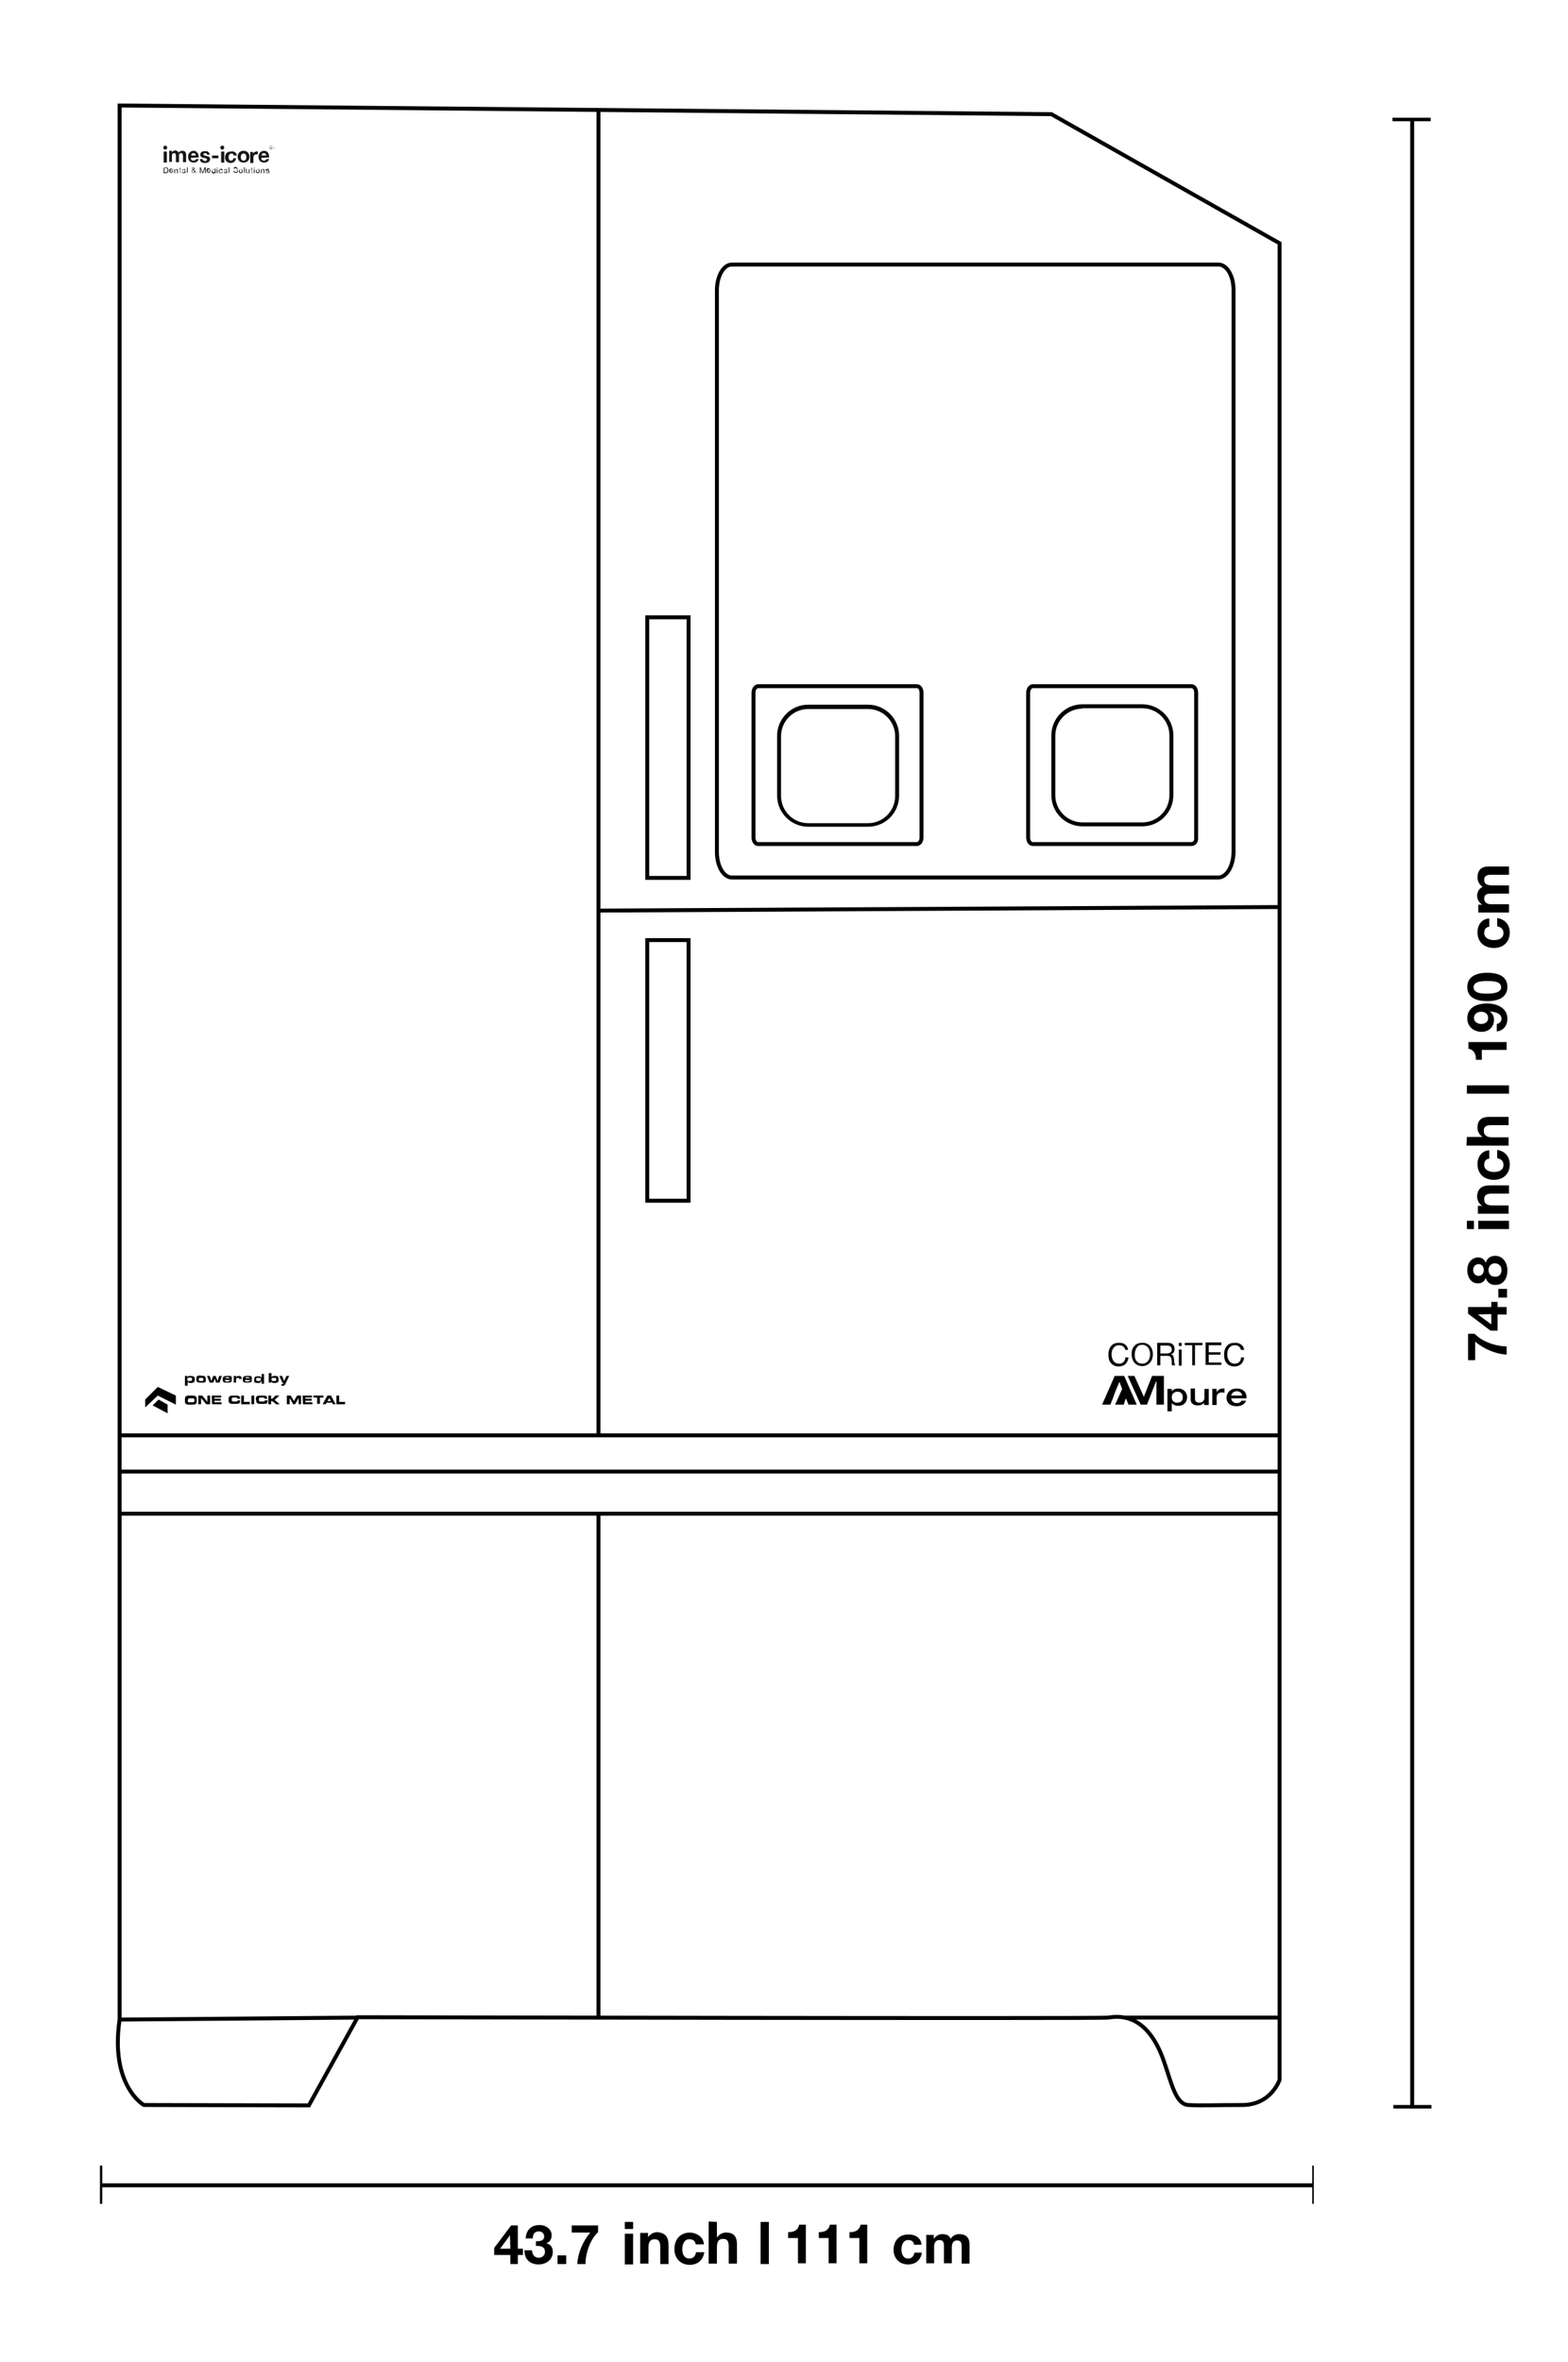 <?xml version="1.0" encoding="UTF-8"?>
<svg xmlns="http://www.w3.org/2000/svg" xmlns:xlink="http://www.w3.org/1999/xlink" version="1.1" id="Layer_1" x="0px" y="0px" viewBox="0 0 398.5 600" style="enable-background:new 0 0 398.5 600;" xml:space="preserve">
<style type="text/css">
	.st0{fill:none;stroke:#000000;stroke-miterlimit:10;}
	.st1{clip-path:url(#SVGID_2_);}
	.st2{clip-path:url(#SVGID_4_);fill:#181717;}
	.st3{clip-path:url(#SVGID_6_);fill:#181717;}
	.st4{clip-path:url(#SVGID_8_);fill:#181717;}
	.st5{clip-path:url(#SVGID_10_);fill:#181717;}
	.st6{clip-path:url(#SVGID_12_);fill:#181717;}
	.st7{clip-path:url(#SVGID_14_);fill:#181717;}
	.st8{clip-path:url(#SVGID_16_);fill:#181717;}
	.st9{clip-path:url(#SVGID_18_);fill:#181717;}
	.st10{clip-path:url(#SVGID_20_);fill:#181717;}
	.st11{clip-path:url(#SVGID_22_);fill:#181717;}
	.st12{clip-path:url(#SVGID_24_);fill:#181717;}
	.st13{clip-path:url(#SVGID_26_);fill:#181717;}
	.st14{clip-path:url(#SVGID_28_);fill:#181717;}
	.st15{clip-path:url(#SVGID_30_);fill:#181717;}
	.st16{clip-path:url(#SVGID_32_);fill:#181717;}
	.st17{clip-path:url(#SVGID_34_);fill:#181717;}
	.st18{clip-path:url(#SVGID_36_);fill:#181717;}
	.st19{clip-path:url(#SVGID_38_);fill:#181717;}
	.st20{clip-path:url(#SVGID_40_);fill:#181717;}
	.st21{clip-path:url(#SVGID_42_);fill:#181717;}
	.st22{clip-path:url(#SVGID_44_);fill:#181717;}
	.st23{clip-path:url(#SVGID_46_);fill:#181717;}
	.st24{clip-path:url(#SVGID_48_);fill:#181717;}
	.st25{clip-path:url(#SVGID_50_);fill:#181717;}
	.st26{clip-path:url(#SVGID_52_);fill:#181717;}
	.st27{clip-path:url(#SVGID_54_);fill:#181717;}
	.st28{clip-path:url(#SVGID_56_);fill:#181717;}
	.st29{clip-path:url(#SVGID_58_);fill:#181717;}
	.st30{clip-path:url(#SVGID_60_);fill:#181717;}
	.st31{clip-path:url(#SVGID_62_);fill:#181717;}
	.st32{clip-path:url(#SVGID_64_);fill:#181717;}
	.st33{clip-path:url(#SVGID_66_);fill:#181717;}
	.st34{clip-path:url(#SVGID_68_);fill:#181717;}
	.st35{clip-path:url(#SVGID_70_);fill:#181717;}
	.st36{clip-path:url(#SVGID_72_);fill:#181717;}
	.st37{clip-path:url(#SVGID_74_);fill:#181717;}
	.st38{display:none;}
	.st39{display:inline;}
	.st40{fill:#010202;}
	.st41{fill:#FFFFFF;stroke:#000000;stroke-miterlimit:10;}
	.st42{display:inline;fill:none;stroke:#000000;stroke-width:3;stroke-linecap:round;stroke-linejoin:round;stroke-miterlimit:10;}
	.st43{display:inline;fill:#FFFFFF;stroke:#000000;stroke-miterlimit:10;}
	.st44{display:inline;fill:#FFFFFF;stroke:#000000;stroke-width:3;stroke-miterlimit:10;}
	.st45{fill:none;}
</style>
<g>
	<path class="st0" d="M30.4,513V26.8L267.2,29l58,32.8v459.4v7.1c0,0-2.1,6.4-9.5,6.4c-7.5,0-9.9,0.2-13.7,0   c-3.7-0.2-4.6-7.5-7-13.2c-4.6-10.8-11.7-9.2-13.4-9c-1.7,0.3-190.7-0.1-190.7-0.1l-12.4,22.4l-41.9-0.1   C36.6,534.8,27.9,529.8,30.4,513z"></path>
	<polyline class="st0" points="152.1,28 152.1,231.3 152.1,364.6  "></polyline>
	<line class="st0" x1="325.2" y1="230.4" x2="152.1" y2="231.3"></line>
	<line class="st0" x1="325.2" y1="373.8" x2="30" y2="373.8"></line>
	<polyline class="st0" points="325.2,384.5 152.1,384.5 30,384.5  "></polyline>
	<line class="st0" x1="152.1" y1="512.5" x2="152.1" y2="384.5"></line>
	<line class="st0" x1="325.2" y1="512.5" x2="285.9" y2="512.5"></line>
	<line class="st0" x1="30.4" y1="513" x2="90.8" y2="512.5"></line>
	<path class="st0" d="M309.6,222.9H186c-2,0-3.8-2.7-3.8-6.5V73.7c0-3.4,1.6-6.5,3.8-6.5h123.7c2,0,3.8,2.7,3.8,6.5v142.8   C313.4,220.3,311.6,222.9,309.6,222.9z"></path>
	<rect x="164.5" y="156.8" class="st0" width="10.5" height="66.2"></rect>
	<rect x="164.5" y="238.8" class="st0" width="10.5" height="66.2"></rect>
	<g>
		<g>
			<path d="M286.7,342.9H286c-0.2-0.8-0.8-1.2-1.6-1.2c-1.2,0-1.9,1-1.9,2.3c0,1.4,0.7,2.4,1.9,2.4c0.9,0,1.6-0.6,1.6-1.6h0.8     c-0.2,1.5-1.1,2.3-2.5,2.3c-0.8,0-1.5-0.3-1.9-0.8c-0.5-0.5-0.7-1.3-0.7-2.2c0-0.9,0.2-1.6,0.7-2.2s1.1-0.8,2-0.8     C285.6,341,286.6,341.8,286.7,342.9z"></path>
			<path d="M293,344c0,1.7-1.1,3-2.7,3c-1.7,0-2.7-1.3-2.7-3c0-0.9,0.2-1.6,0.7-2.1c0.5-0.6,1.2-0.8,2-0.8     C292,341,293,342.4,293,344z M290.3,346.4c1.2,0,2-1,2-2.4c0-0.7-0.2-1.2-0.5-1.7c-0.4-0.4-0.8-0.7-1.5-0.7     c-0.6,0-1.1,0.2-1.4,0.7c-0.3,0.4-0.5,1-0.5,1.7C288.3,345.5,289.1,346.4,290.3,346.4z"></path>
			<path d="M296.8,341.1c1,0,1.7,0.5,1.7,1.5c0,0.8-0.3,1.3-1,1.4l0,0c0.6,0.1,0.8,0.4,0.9,1.5c0,0.7,0.1,1,0.3,1.3h-0.8     c-0.1-0.1-0.1-0.2-0.1-0.4v-0.6c0-0.3-0.1-0.6-0.2-0.9s-0.4-0.5-0.8-0.5h-1.9v2.4h-0.8v-5.7L296.8,341.1L296.8,341.1z      M296.5,343.8c0.8,0,1.3-0.3,1.3-1c0-0.6-0.4-1-1-1h-1.9v2H296.5z"></path>
			<path d="M300.3,341.1v0.8h-0.7v-0.8H300.3z M300.3,342.8v4.1h-0.7v-4.1H300.3z"></path>
			<path d="M305.6,341.1v0.6h-1.9v5.1H303v-5.1h-1.9v-0.6H305.6z"></path>
			<path d="M310.4,341.1v0.6h-3.2v1.8h3v0.6h-3v2h3.2v0.6h-4V341h4V341.1z"></path>
			<path d="M316.2,342.9h-0.8c-0.2-0.8-0.8-1.2-1.6-1.2c-1.2,0-1.9,1-1.9,2.3c0,1.4,0.7,2.4,1.9,2.4c0.9,0,1.6-0.6,1.6-1.6h0.8     c-0.2,1.5-1.1,2.3-2.5,2.3c-0.8,0-1.5-0.3-1.9-0.8c-0.5-0.5-0.7-1.3-0.7-2.2c0-0.9,0.2-1.6,0.7-2.2s1.1-0.8,2-0.8     C315.1,341,316.1,341.8,316.2,342.9z"></path>
		</g>
		<g>
			<polygon points="292.8,349.5 290.7,354.8 288.3,349.5 286.6,349.5 289.9,356.8 291.5,356.8 293.8,350.9 293.9,350.9 293.9,356.8      295.8,356.8 295.8,349.5    "></polygon>
			<polygon points="283.3,349.5 280.1,356.8 282.2,356.8 282.7,355.5 282.7,355.5 282.8,355.3 282.8,355.3 283.4,353.6 284.5,351      285.2,352.8 283.4,356.8 285.6,356.8 286,355.5 286,355.5 286.2,355.3 286.2,355.3 286.2,355.3 286.8,356.8 288.9,356.8      285.7,349.5    "></polygon>
		</g>
	</g>
	<g id="Ebene_2_3_">
		<g id="Ebene_1-2_1_">
			<g id="Ebene_2-2_1_">
				<g id="_0_1_">
					<path d="M47,355.3c0-0.6,0.4-0.8,1-0.8h1c0.6,0,1,0.2,1,0.8v0.7c0,0.6-0.4,0.8-1,0.8h-1c-0.6,0-1-0.2-1-0.8V355.3z M47.7,355.8       c0,0.3,0.1,0.4,0.4,0.4H49c0.3,0,0.4-0.1,0.4-0.4v-0.2c0-0.3-0.1-0.4-0.4-0.4h-0.8c-0.4,0-0.4,0.2-0.4,0.4L47.7,355.8z"></path>
					<path d="M50.4,354.5h1l1.3,1.6l0,0v-1.6h0.7v2.2h-1l-1.3-1.6l0,0v1.6h-0.7V354.5z"></path>
					<path d="M53.8,354.5h2.4v0.5h-1.7v0.3h1.6v0.5h-1.6v0.4h1.8v0.5h-2.4L53.8,354.5L53.8,354.5z"></path>
					<path d="M58.1,355.3c0-0.6,0.4-0.8,1-0.8h0.8c1,0,1.1,0.2,1.1,0.8h-0.7v-0.1c0-0.2-0.1-0.2-0.3-0.2h-0.7       c-0.4,0-0.4,0.2-0.4,0.4v0.2c0,0.3,0.1,0.4,0.4,0.4H60c0.3,0,0.4,0,0.4-0.3H61v0.2c0,0.4-0.1,0.7-0.8,0.7h-1.1       c-0.6,0-1-0.2-1-0.8L58.1,355.3z"></path>
					<path d="M61.4,354.5H62v1.6h1.5v0.6h-2.2v-2.2H61.4z"></path>
					<path d="M63.9,354.5h0.7v2.2h-0.7C63.9,356.8,63.9,354.5,63.9,354.5z"></path>
					<path d="M65,355.3c0-0.6,0.4-0.8,1-0.8h0.8c1,0,1.1,0.2,1.1,0.8h-0.7v-0.1c0-0.2-0.1-0.2-0.3-0.2h-0.7c-0.4,0-0.4,0.2-0.4,0.4       v0.2c0,0.3,0.1,0.4,0.4,0.4h0.7c0.3,0,0.4,0,0.4-0.3H68v0.2c0,0.4-0.1,0.7-0.8,0.7h-1.1c-0.6,0-1-0.2-1-0.8L65,355.3z"></path>
					<path d="M68.2,354.5h0.7v0.8h0.3l0.8-0.8h1l-1.2,1.1l1.3,1.1h-0.9l-1-0.8h-0.3v0.8h-0.7L68.2,354.5z"></path>
					<path d="M72.9,354.5h1l0.8,1.4l0.8-1.4h1v2.2h-0.6v-1.6l0,0l-0.9,1.6h-0.5l-0.9-1.6l0,0v1.6h-0.7V354.5z"></path>
					<path d="M76.9,354.5h2.4v0.5h-1.7v0.3h1.6v0.5h-1.6v0.4h1.8v0.5H77L76.9,354.5L76.9,354.5L76.9,354.5z"></path>
					<path d="M79.6,354.5h2.6v0.5h-0.9v1.6h-0.7V355h-0.9L79.6,354.5z"></path>
					<path d="M83.2,354.5h0.9l1.2,2.2h-0.7l-0.2-0.4H83l-0.2,0.4H82L83.2,354.5z M83.2,355.9h0.9l-0.4-0.8L83.2,355.9z"></path>
					<path d="M85.5,354.5h0.7v1.6h1.5v0.6h-2.2V354.5z"></path>
				</g>
				<g id="Ebene_3_1_">
					<g id="LWPOLYLINE_1_">
						<polygon points="44.7,354.5 40.1,352.3 36.9,355.5 36.9,357.5 40.1,354.5 44.7,356.8       "></polygon>
					</g>
					<g id="LWPOLYLINE-2_1_">
						<polygon points="42.6,356.8 40.3,355.5 38.8,357 42.6,359       "></polygon>
					</g>
				</g>
			</g>
			<path d="M47.6,349.9c0.1-0.3,0.2-0.4,0.8-0.4c0.4,0,0.7,0.1,0.9,0.2c0.1,0.1,0.2,0.3,0.2,0.7c0,0.4-0.1,0.6-0.2,0.7     c-0.2,0.1-0.4,0.2-0.8,0.2c-0.5,0-0.7-0.1-0.8-0.4v1.1H47v-2.5h0.6V349.9z M47.7,350c-0.1,0.1-0.1,0.2-0.1,0.4     c0,0.4,0.1,0.4,0.6,0.4c0.3,0,0.4,0,0.5-0.1s0.1-0.2,0.1-0.4c0-0.3-0.1-0.4-0.5-0.4C47.9,350,47.8,350,47.7,350L47.7,350z"></path>
			<path d="M51.8,349.5c0.2,0,0.3,0.1,0.4,0.3c0,0.1,0.1,0.2,0.1,0.5c0,0.5,0,0.7-0.2,0.8c-0.1,0.1-0.3,0.1-0.4,0.1     c-0.1,0-0.4,0-0.6,0c-0.6,0-0.8,0-1-0.2c-0.2-0.1-0.2-0.3-0.2-0.7c0-0.5,0.1-0.7,0.3-0.8c0.2-0.1,0.5-0.1,0.9-0.1     C51.3,349.5,51.6,349.5,51.8,349.5z M50.5,350.4c0,0.4,0.1,0.4,0.6,0.4s0.6,0,0.6-0.4s-0.1-0.4-0.6-0.4S50.5,350,50.5,350.4z"></path>
			<path d="M52.6,349.5h0.7l0.4,1.3l0.5-1.3h0.6l0.5,1.3l0.4-1.3h0.7l-0.6,1.7h-0.9l-0.3-1l-0.4,1h-0.9L52.6,349.5z"></path>
			<path d="M58.9,350.6c0,0.3-0.1,0.4-0.3,0.5s-0.4,0.1-0.8,0.1c-0.2,0-0.5,0-0.7,0s-0.4-0.2-0.4-0.3c-0.1-0.2-0.1-0.3-0.1-0.5     c0-0.5,0.1-0.7,0.4-0.8c0.2-0.1,0.4-0.1,0.8-0.1c0.2,0,0.5,0,0.7,0s0.4,0.2,0.4,0.4c0,0.1,0,0.3,0,0.4L58.9,350.6l-1.7-0.1v0.1     c0,0.1,0,0.2,0.1,0.3c0.1,0,0.3,0.1,0.5,0c0.4,0,0.5,0,0.5-0.2L58.9,350.6C58.9,350.8,58.9,350.6,58.9,350.6z M58.3,350.1     c0-0.2-0.1-0.3-0.5-0.3c-0.3,0-0.4,0-0.4,0.1c-0.1,0-0.1,0.1-0.1,0.2l0,0L58.3,350.1L58.3,350.1z"></path>
			<path d="M59.4,349.5H60v0.4c0.1-0.2,0.1-0.2,0.2-0.3c0.2-0.1,0.3-0.1,0.5-0.1c0.3,0,0.5,0.1,0.6,0.2s0.1,0.2,0.1,0.5v0.1h-0.6     l0,0l0,0c0-0.2-0.1-0.3-0.3-0.3c-0.1,0-0.3,0-0.4,0.1c-0.1,0.1-0.1,0.2-0.1,0.3v0.8h-0.6V349.5z"></path>
			<path d="M64,350.6c0,0.3-0.1,0.4-0.3,0.5s-0.4,0.1-0.8,0.1c-0.2,0-0.5,0-0.7,0s-0.4-0.2-0.4-0.3c-0.1-0.2-0.1-0.3-0.1-0.5     c0-0.5,0.1-0.7,0.4-0.8c0.2-0.1,0.4-0.1,0.8-0.1c0.2,0,0.5,0,0.7,0s0.4,0.2,0.4,0.4c0,0.1,0,0.3,0,0.4V350.6l-1.7-0.1v0.1     c0,0.1,0,0.2,0.1,0.3c0.1,0,0.3,0.1,0.5,0c0.4,0,0.5,0,0.5-0.2L64,350.6L64,350.6z M63.4,350.1c0-0.2-0.1-0.3-0.5-0.3     c-0.3,0-0.4,0-0.4,0.1c-0.1,0-0.1,0.1-0.1,0.2l0,0L63.4,350.1L63.4,350.1z"></path>
			<path d="M66.3,350.9c0,0.1-0.1,0.3-0.2,0.3c-0.2,0.1-0.4,0.1-0.5,0.1c-0.4,0-0.7-0.1-0.8-0.1c-0.2-0.1-0.2-0.3-0.2-0.7     c0-0.5,0.1-0.7,0.3-0.8c0.2-0.1,0.4-0.1,0.8-0.1c0.2,0,0.4,0,0.5,0.1c0.1,0,0.2,0.1,0.3,0.3v-1h0.6v2.5h-0.6v-0.6L66.3,350.9     L66.3,350.9z M65.2,350c-0.1,0.1-0.1,0.2-0.1,0.4c0,0.4,0.1,0.4,0.6,0.4c0.3,0,0.4,0,0.5-0.1s0.1-0.2,0.1-0.3     c0-0.4-0.1-0.4-0.6-0.4C65.3,350,65.2,350,65.2,350z"></path>
			<path d="M68.3,348.8H69v1.1c0.1-0.3,0.3-0.4,0.8-0.4c0.3,0,0.6,0,0.7,0.1c0.2,0.1,0.3,0.3,0.3,0.8s0,0.6-0.2,0.7     s-0.4,0.2-0.8,0.2c-0.6,0-0.7-0.1-0.9-0.4v0.3h-0.6V348.8z M69,350.4c0,0.2,0,0.2,0.1,0.3c0.1,0.1,0.2,0.1,0.6,0.1     c0.3,0,0.4,0,0.4-0.1c0.1-0.1,0.1-0.1,0.1-0.3c0-0.4-0.1-0.4-0.6-0.4S69,350,69,350.4z"></path>
			<path d="M71,349.5h0.7l0.5,1.3l0.6-1.3h0.7l-1,2.1c-0.2,0.4-0.3,0.4-0.7,0.4c-0.1,0-0.2,0-0.3,0v-0.4c0.3,0,0.4,0,0.5-0.2     l0.1-0.1h-0.3L71,349.5z"></path>
		</g>
	</g>
	<line class="st0" x1="325.2" y1="364.6" x2="30" y2="364.6"></line>
	<g>
		<g>
			<g>
				<defs>
					<rect id="SVGID_1_" x="31.1" y="28.9" width="47.7" height="23.2"></rect>
				</defs>
				<clipPath id="SVGID_2_">
					<use xlink:href="#SVGID_1_" style="overflow:visible;"></use>
				</clipPath>
				<g class="st1">
					<g>
						<defs>
							<rect id="SVGID_3_" x="31.1" y="28.9" width="47.7" height="23.2"></rect>
						</defs>
						<clipPath id="SVGID_4_">
							<use xlink:href="#SVGID_3_" style="overflow:visible;"></use>
						</clipPath>
						<path class="st2" d="M57,37.5c0-0.3-0.2-0.5-0.5-0.5S56,37.2,56,37.5s0.2,0.5,0.5,0.5S57,37.7,57,37.5"></path>
					</g>
					<g>
						<defs>
							<rect id="SVGID_5_" x="31.1" y="28.9" width="47.7" height="23.2"></rect>
						</defs>
						<clipPath id="SVGID_6_">
							<use xlink:href="#SVGID_5_" style="overflow:visible;"></use>
						</clipPath>
						<path class="st3" d="M42.5,37.5c0-0.3-0.2-0.5-0.5-0.5s-0.5,0.2-0.5,0.5S41.7,38,42,38S42.5,37.7,42.5,37.5"></path>
					</g>
					<g>
						<defs>
							<rect id="SVGID_7_" x="31.1" y="28.9" width="47.7" height="23.2"></rect>
						</defs>
						<clipPath id="SVGID_8_">
							<use xlink:href="#SVGID_7_" style="overflow:visible;"></use>
						</clipPath>
						<path class="st4" d="M45.4,38.8c0.2-0.3,0.5-0.5,0.9-0.5c0.7,0,1,0.4,1,1v1.9h-0.8v-1.6c0-0.4-0.1-0.7-0.5-0.7        s-0.5,0.3-0.5,0.7v1.6h-0.8v-1.7c0-0.4-0.1-0.6-0.5-0.6c-0.2,0-0.5,0.1-0.5,0.6v1.6H43v-2.8h0.7v0.4l0,0        c0.2-0.3,0.5-0.5,0.9-0.5C45,38.3,45.3,38.5,45.4,38.8"></path>
					</g>
					<g>
						<defs>
							<rect id="SVGID_9_" x="31.1" y="28.9" width="47.7" height="23.2"></rect>
						</defs>
						<clipPath id="SVGID_10_">
							<use xlink:href="#SVGID_9_" style="overflow:visible;"></use>
						</clipPath>
						<path class="st5" d="M50.5,40L50.5,40l-2,0.1c0,0.5,0.2,0.7,0.7,0.7c0.3,0,0.6-0.2,0.6-0.4h0.7c-0.2,0.6-0.6,0.9-1.3,0.9        c-0.9,0-1.4-0.6-1.4-1.5c0-0.8,0.6-1.5,1.4-1.5C50,38.3,50.5,39,50.5,40 M49.8,39.5c-0.1-0.4-0.3-0.6-0.6-0.6        c-0.4,0-0.6,0.2-0.6,0.6H49.8z"></path>
					</g>
					<g>
						<defs>
							<rect id="SVGID_11_" x="31.1" y="28.9" width="47.7" height="23.2"></rect>
						</defs>
						<clipPath id="SVGID_12_">
							<use xlink:href="#SVGID_11_" style="overflow:visible;"></use>
						</clipPath>
						<path class="st6" d="M53.3,39.3h-0.7c0-0.3-0.2-0.4-0.5-0.4s-0.4,0.1-0.4,0.3s0.2,0.3,0.6,0.4c0.6,0.1,0.8,0.2,0.9,0.3        c0.1,0.1,0.2,0.3,0.2,0.5c0,0.7-0.6,1-1.3,1c-0.8,0-1.3-0.3-1.3-1h0.7c0,0.3,0.3,0.5,0.6,0.5s0.5-0.1,0.5-0.4        c0-0.2-0.2-0.3-0.8-0.4c-0.7-0.1-0.9-0.4-0.9-0.8c0-0.6,0.4-0.9,1.2-0.9C52.8,38.3,53.3,38.8,53.3,39.3"></path>
					</g>
					<g>
						<defs>
							<rect id="SVGID_13_" x="31.1" y="28.9" width="47.7" height="23.2"></rect>
						</defs>
						<clipPath id="SVGID_14_">
							<use xlink:href="#SVGID_13_" style="overflow:visible;"></use>
						</clipPath>
						<rect x="53.9" y="39.5" class="st7" width="1.6" height="0.7"></rect>
					</g>
					<g>
						<defs>
							<rect id="SVGID_15_" x="31.1" y="28.9" width="47.7" height="23.2"></rect>
						</defs>
						<clipPath id="SVGID_16_">
							<use xlink:href="#SVGID_15_" style="overflow:visible;"></use>
						</clipPath>
						<path class="st8" d="M60.2,39.5h-0.8c0-0.3-0.2-0.5-0.6-0.5c-0.5,0-0.7,0.5-0.7,0.9c0,0.5,0.2,0.9,0.6,0.9        c0.3,0,0.6-0.2,0.6-0.6H60c-0.1,0.7-0.6,1.2-1.4,1.2c-0.9,0-1.4-0.6-1.4-1.4c0-0.9,0.5-1.5,1.4-1.5        C59.5,38.3,60.1,38.8,60.2,39.5"></path>
					</g>
					<g>
						<defs>
							<rect id="SVGID_17_" x="31.1" y="28.9" width="47.7" height="23.2"></rect>
						</defs>
						<clipPath id="SVGID_18_">
							<use xlink:href="#SVGID_17_" style="overflow:visible;"></use>
						</clipPath>
						<path class="st9" d="M63.4,39.8c0,0.9-0.6,1.5-1.5,1.5s-1.5-0.6-1.5-1.5s0.6-1.5,1.5-1.5C62.8,38.3,63.4,39,63.4,39.8         M61.9,40.8c0.5,0,0.7-0.3,0.7-0.9c0-0.5-0.2-0.9-0.7-0.9c-0.4,0-0.7,0.3-0.7,0.9S61.5,40.8,61.9,40.8"></path>
					</g>
					<g>
						<defs>
							<rect id="SVGID_19_" x="31.1" y="28.9" width="47.7" height="23.2"></rect>
						</defs>
						<clipPath id="SVGID_20_">
							<use xlink:href="#SVGID_19_" style="overflow:visible;"></use>
						</clipPath>
						<path class="st10" d="M65.5,38.5v0.7c-0.1,0-0.2,0-0.3,0c-0.6,0-0.8,0.4-0.8,0.9v1.3h-0.8v-2.8h0.7v0.5l0,0        c0.1-0.4,0.5-0.6,0.9-0.6C65.4,38.3,65.5,38.5,65.5,38.5"></path>
					</g>
					<g>
						<defs>
							<rect id="SVGID_21_" x="31.1" y="28.9" width="47.7" height="23.2"></rect>
						</defs>
						<clipPath id="SVGID_22_">
							<use xlink:href="#SVGID_21_" style="overflow:visible;"></use>
						</clipPath>
						<path class="st11" d="M68.4,40L68.4,40l-2,0.1c0,0.5,0.2,0.7,0.7,0.7c0.3,0,0.6-0.2,0.6-0.4h0.7c-0.2,0.6-0.6,0.9-1.3,0.9        c-0.9,0-1.4-0.6-1.4-1.5c0-0.8,0.6-1.5,1.4-1.5C68,38.3,68.4,39,68.4,40 M67.7,39.5c-0.1-0.4-0.3-0.6-0.6-0.6        c-0.4,0-0.6,0.2-0.6,0.6H67.7z"></path>
					</g>
					<g>
						<defs>
							<rect id="SVGID_23_" x="31.1" y="28.9" width="47.7" height="23.2"></rect>
						</defs>
						<clipPath id="SVGID_24_">
							<use xlink:href="#SVGID_23_" style="overflow:visible;"></use>
						</clipPath>
						<path class="st12" d="M69.4,37.2c0.1,0.1,0.2,0.3,0.2,0.4c0,0.2-0.1,0.3-0.2,0.4c-0.1,0.1-0.3,0.2-0.4,0.2        c-0.2,0-0.3-0.1-0.4-0.2c-0.1-0.1-0.2-0.3-0.2-0.4c0-0.2,0.1-0.3,0.2-0.4c0.1-0.1,0.3-0.2,0.4-0.2C69.2,37,69.3,37,69.4,37.2         M68.6,38c0.1,0.1,0.2,0.2,0.4,0.2c0.1,0,0.3-0.1,0.4-0.2c0.1-0.1,0.1-0.2,0.1-0.4c0-0.1,0-0.3-0.1-0.4        c-0.1-0.1-0.2-0.2-0.4-0.2c-0.1,0-0.3,0-0.4,0.1s-0.1,0.2-0.1,0.4C68.5,37.7,68.5,37.8,68.6,38 M69,37.2        c0.2,0,0.2,0.1,0.2,0.2c0,0.1-0.1,0.2-0.2,0.2l0.2,0.3h-0.1L69,37.7h-0.1V38h-0.1v-0.7L69,37.2L69,37.2z M69,37.5        c0.1,0,0.2,0,0.2-0.1s-0.1-0.1-0.2-0.1h-0.2v0.2C68.8,37.6,69,37.6,69,37.5z"></path>
					</g>
					<g>
						<defs>
							<rect id="SVGID_25_" x="31.1" y="28.9" width="47.7" height="23.2"></rect>
						</defs>
						<clipPath id="SVGID_26_">
							<use xlink:href="#SVGID_25_" style="overflow:visible;"></use>
						</clipPath>
						<path class="st13" d="M42.1,42.5c0.4,0,0.7,0.2,0.7,0.7S42.6,44,42.1,44h-0.5v-1.4H42.1z M42.1,43.8c0.3,0,0.5-0.2,0.5-0.6        c0-0.4-0.2-0.5-0.5-0.5h-0.3v1.1H42.1z"></path>
					</g>
					<g>
						<defs>
							<rect id="SVGID_27_" x="31.1" y="28.9" width="47.7" height="23.2"></rect>
						</defs>
						<clipPath id="SVGID_28_">
							<use xlink:href="#SVGID_27_" style="overflow:visible;"></use>
						</clipPath>
						<path class="st14" d="M43.9,43c0.1,0.1,0.1,0.2,0.1,0.4l0,0h-0.8l0,0c0,0.2,0.1,0.3,0.3,0.3s0.2-0.1,0.3-0.2H44        c0,0.2-0.2,0.4-0.5,0.4c-0.1,0-0.2,0-0.3-0.1C43,43.8,43,43.6,43,43.4s0-0.3,0.1-0.4c0.1-0.1,0.2-0.2,0.4-0.2        C43.7,42.8,43.8,43,43.9,43 M43.9,43.3c0-0.2-0.1-0.3-0.3-0.3s-0.3,0.1-0.3,0.3H43.9z"></path>
					</g>
					<g>
						<defs>
							<rect id="SVGID_29_" x="31.1" y="28.9" width="47.7" height="23.2"></rect>
						</defs>
						<clipPath id="SVGID_30_">
							<use xlink:href="#SVGID_29_" style="overflow:visible;"></use>
						</clipPath>
						<path class="st15" d="M45.2,43.3V44H45v-0.7c0-0.1-0.1-0.2-0.2-0.2c-0.2,0-0.3,0.1-0.3,0.3v0.6h-0.2v-1h0.2v0.2l0,0        c0.1-0.1,0.2-0.2,0.3-0.2C45.1,42.8,45.2,43,45.2,43.3"></path>
					</g>
					<g>
						<defs>
							<rect id="SVGID_31_" x="31.1" y="28.9" width="47.7" height="23.2"></rect>
						</defs>
						<clipPath id="SVGID_32_">
							<use xlink:href="#SVGID_31_" style="overflow:visible;"></use>
						</clipPath>
						<path class="st16" d="M45.8,42.5v0.3H46v0.1h-0.2v0.8c0,0.1,0,0.1,0.1,0.1H46l0,0v0.1h-0.1c-0.2,0-0.2-0.1-0.2-0.2V43h-0.2        v-0.1h0.2v-0.3L45.8,42.5L45.8,42.5z"></path>
					</g>
					<g>
						<defs>
							<rect id="SVGID_33_" x="31.1" y="28.9" width="47.7" height="23.2"></rect>
						</defs>
						<clipPath id="SVGID_34_">
							<use xlink:href="#SVGID_33_" style="overflow:visible;"></use>
						</clipPath>
						<path class="st17" d="M47.1,43.2v0.6c0,0,0,0.1,0.1,0.1c0,0,0,0,0.1,0v0.1h-0.1c-0.1,0-0.1-0.1-0.1-0.2        c-0.1,0.1-0.2,0.2-0.4,0.2s-0.4-0.1-0.4-0.3c0-0.1,0-0.2,0.1-0.2c0.1-0.1,0.2-0.1,0.4-0.1s0.2-0.1,0.2-0.1        c0-0.1-0.1-0.2-0.2-0.2c-0.2,0-0.3,0.1-0.3,0.2h-0.2c0-0.2,0.2-0.3,0.5-0.3C47,42.8,47.1,43,47.1,43.2 M46.6,43.8        c0.2,0,0.3-0.1,0.3-0.2v-0.2h-0.1h-0.2c-0.2,0-0.2,0.1-0.2,0.2C46.4,43.8,46.5,43.8,46.6,43.8"></path>
					</g>
					<g>
						<defs>
							<rect id="SVGID_35_" x="31.1" y="28.9" width="47.7" height="23.2"></rect>
						</defs>
						<clipPath id="SVGID_36_">
							<use xlink:href="#SVGID_35_" style="overflow:visible;"></use>
						</clipPath>
						<rect x="47.5" y="42.5" class="st18" width="0.2" height="1.4"></rect>
					</g>
					<g>
						<defs>
							<rect id="SVGID_37_" x="31.1" y="28.9" width="47.7" height="23.2"></rect>
						</defs>
						<clipPath id="SVGID_38_">
							<use xlink:href="#SVGID_37_" style="overflow:visible;"></use>
						</clipPath>
						<path class="st19" d="M49.5,42.8c0,0.1-0.1,0.3-0.3,0.4l0.3,0.3c0-0.1,0-0.1,0-0.2h0.2c0,0.2,0,0.2-0.1,0.4l0.3,0.3h-0.2        l-0.2-0.3c-0.1,0.1-0.3,0.2-0.4,0.2c-0.1,0-0.3,0-0.3-0.1c-0.1-0.1-0.1-0.2-0.1-0.3c0-0.2,0.1-0.3,0.3-0.4l-0.1-0.1        c-0.1-0.1-0.1-0.2-0.1-0.2c0-0.2,0.1-0.3,0.3-0.3C49.3,42.5,49.5,42.7,49.5,42.8 M49.1,43.8c0.1,0,0.2-0.1,0.3-0.2l-0.3-0.4        c-0.2,0.1-0.3,0.2-0.3,0.3C48.8,43.8,49,43.8,49.1,43.8 M49.1,43c0.2-0.1,0.2-0.2,0.2-0.2c0-0.1-0.1-0.2-0.2-0.2        c-0.1,0-0.2,0.1-0.2,0.2C49,42.8,49,43,49.1,43"></path>
					</g>
					<g>
						<defs>
							<rect id="SVGID_39_" x="31.1" y="28.9" width="47.7" height="23.2"></rect>
						</defs>
						<clipPath id="SVGID_40_">
							<use xlink:href="#SVGID_39_" style="overflow:visible;"></use>
						</clipPath>
						<polygon class="st20" points="51,42.5 51.5,43.8 52,42.5 52.3,42.5 52.3,44 52.1,44 52.1,42.8 52.1,42.8 51.6,44 51.4,44         51,42.8 51,42.8 51,44 50.8,44 50.8,42.5       "></polygon>
					</g>
					<g>
						<defs>
							<rect id="SVGID_41_" x="31.1" y="28.9" width="47.7" height="23.2"></rect>
						</defs>
						<clipPath id="SVGID_42_">
							<use xlink:href="#SVGID_41_" style="overflow:visible;"></use>
						</clipPath>
						<path class="st21" d="M53.4,43c0.1,0.1,0.1,0.2,0.1,0.4l0,0h-0.8l0,0c0,0.2,0.1,0.3,0.3,0.3s0.2-0.1,0.3-0.2h0.2        c0,0.2-0.2,0.4-0.5,0.4c-0.1,0-0.2,0-0.3-0.1c-0.2-0.1-0.2-0.3-0.2-0.5s0-0.3,0.1-0.4c0.1-0.1,0.2-0.2,0.4-0.2        C53.2,42.8,53.4,43,53.4,43 M53.4,43.3c0-0.2-0.1-0.3-0.3-0.3s-0.3,0.1-0.3,0.3H53.4z"></path>
					</g>
					<g>
						<defs>
							<rect id="SVGID_43_" x="31.1" y="28.9" width="47.7" height="23.2"></rect>
						</defs>
						<clipPath id="SVGID_44_">
							<use xlink:href="#SVGID_43_" style="overflow:visible;"></use>
						</clipPath>
						<path class="st22" d="M54.8,42.5V44h-0.2v-0.1l0,0c-0.1,0.1-0.2,0.2-0.3,0.2c-0.3,0-0.5-0.2-0.5-0.5s0.2-0.5,0.5-0.5        c0.1,0,0.3,0.1,0.3,0.2l0,0v-0.5h0.2V42.5z M54.3,43.8c0.2,0,0.3-0.2,0.3-0.4S54.5,43,54.3,43S54,43.2,54,43.4        C54,43.7,54.1,43.8,54.3,43.8"></path>
					</g>
					<g>
						<defs>
							<rect id="SVGID_45_" x="31.1" y="28.9" width="47.7" height="23.2"></rect>
						</defs>
						<clipPath id="SVGID_46_">
							<use xlink:href="#SVGID_45_" style="overflow:visible;"></use>
						</clipPath>
						<path class="st23" d="M55.3,42.8h-0.2v-0.2h0.2V42.8z M55.3,44h-0.2v-1h0.2V44z"></path>
					</g>
					<g>
						<defs>
							<rect id="SVGID_47_" x="31.1" y="28.9" width="47.7" height="23.2"></rect>
						</defs>
						<clipPath id="SVGID_48_">
							<use xlink:href="#SVGID_47_" style="overflow:visible;"></use>
						</clipPath>
						<path class="st24" d="M56.6,43.3h-0.2c0-0.1-0.1-0.2-0.3-0.2s-0.3,0.1-0.3,0.4c0,0.2,0.1,0.4,0.3,0.4s0.3-0.1,0.3-0.3h0.2        c0,0.3-0.2,0.4-0.5,0.4s-0.5-0.2-0.5-0.5s0.2-0.6,0.5-0.6C56.4,42.8,56.6,43,56.6,43.3"></path>
					</g>
					<g>
						<defs>
							<rect id="SVGID_49_" x="31.1" y="28.9" width="47.7" height="23.2"></rect>
						</defs>
						<clipPath id="SVGID_50_">
							<use xlink:href="#SVGID_49_" style="overflow:visible;"></use>
						</clipPath>
						<path class="st25" d="M57.7,43.2v0.6c0,0,0,0.1,0.1,0.1c0,0,0,0,0.1,0v0.1h-0.1c-0.1,0-0.1-0.1-0.1-0.2        c-0.1,0.1-0.2,0.2-0.4,0.2s-0.4-0.1-0.4-0.3c0-0.1,0-0.2,0.1-0.2c0.1-0.1,0.2-0.1,0.4-0.1s0.2-0.1,0.2-0.1        c0-0.1-0.1-0.2-0.2-0.2c-0.2,0-0.3,0.1-0.3,0.2h-0.2c0-0.2,0.2-0.3,0.5-0.3C57.6,42.8,57.7,43,57.7,43.2 M57.2,43.8        c0.2,0,0.3-0.1,0.3-0.2v-0.2h-0.1h-0.2c-0.2,0-0.2,0.1-0.2,0.2S57.1,43.8,57.2,43.8"></path>
					</g>
					<g>
						<defs>
							<rect id="SVGID_51_" x="31.1" y="28.9" width="47.7" height="23.2"></rect>
						</defs>
						<clipPath id="SVGID_52_">
							<use xlink:href="#SVGID_51_" style="overflow:visible;"></use>
						</clipPath>
						<rect x="58.1" y="42.5" class="st26" width="0.2" height="1.4"></rect>
					</g>
					<g>
						<defs>
							<rect id="SVGID_53_" x="31.1" y="28.9" width="47.7" height="23.2"></rect>
						</defs>
						<clipPath id="SVGID_54_">
							<use xlink:href="#SVGID_53_" style="overflow:visible;"></use>
						</clipPath>
						<path class="st27" d="M60.4,43h-0.2c0-0.2-0.1-0.3-0.4-0.3c-0.2,0-0.3,0.1-0.3,0.2c0,0.1,0,0.1,0.1,0.1c0,0,0.2,0.1,0.4,0.1        c0.3,0.1,0.5,0.2,0.5,0.4c0,0.1-0.1,0.2-0.2,0.3c-0.1,0.1-0.2,0.1-0.4,0.1c-0.4,0-0.6-0.2-0.6-0.5h0.2c0,0.2,0.2,0.3,0.4,0.3        s0.4-0.1,0.4-0.3c0-0.1-0.1-0.2-0.4-0.3c-0.2,0-0.4-0.1-0.4-0.1c-0.1-0.1-0.1-0.1-0.1-0.2c0-0.3,0.2-0.4,0.5-0.4        C60.2,42.5,60.4,42.7,60.4,43"></path>
					</g>
					<g>
						<defs>
							<rect id="SVGID_55_" x="31.1" y="28.9" width="47.7" height="23.2"></rect>
						</defs>
						<clipPath id="SVGID_56_">
							<use xlink:href="#SVGID_55_" style="overflow:visible;"></use>
						</clipPath>
						<path class="st28" d="M61.7,43.5c0,0.3-0.2,0.5-0.5,0.5s-0.5-0.2-0.5-0.5s0.2-0.5,0.5-0.5C61.5,42.8,61.7,43.2,61.7,43.5         M61.2,43.8c0.2,0,0.3-0.2,0.3-0.4S61.4,43,61.2,43s-0.3,0.2-0.3,0.4C60.9,43.7,61,43.8,61.2,43.8"></path>
					</g>
					<g>
						<defs>
							<rect id="SVGID_57_" x="31.1" y="28.9" width="47.7" height="23.2"></rect>
						</defs>
						<clipPath id="SVGID_58_">
							<use xlink:href="#SVGID_57_" style="overflow:visible;"></use>
						</clipPath>
						<rect x="62" y="42.5" class="st29" width="0.2" height="1.4"></rect>
					</g>
					<g>
						<defs>
							<rect id="SVGID_59_" x="31.1" y="28.9" width="47.7" height="23.2"></rect>
						</defs>
						<clipPath id="SVGID_60_">
							<use xlink:href="#SVGID_59_" style="overflow:visible;"></use>
						</clipPath>
						<path class="st30" d="M62.7,43v0.7c0,0.1,0.1,0.2,0.2,0.2c0.2,0,0.3-0.1,0.3-0.3V43h0.2v1h-0.2v-0.2l0,0        C63.1,43.8,63,44,62.9,44c-0.3,0-0.4-0.1-0.4-0.4v-0.7h0.2V43z"></path>
					</g>
					<g>
						<defs>
							<rect id="SVGID_61_" x="31.1" y="28.9" width="47.7" height="23.2"></rect>
						</defs>
						<clipPath id="SVGID_62_">
							<use xlink:href="#SVGID_61_" style="overflow:visible;"></use>
						</clipPath>
						<path class="st31" d="M64,42.5v0.3h0.2v0.1H64v0.8c0,0.1,0,0.1,0.1,0.1h0.1l0,0v0.1h-0.1c-0.2,0-0.2-0.1-0.2-0.2V43h-0.2v-0.1        h0.2v-0.3L64,42.5L64,42.5z"></path>
					</g>
					<g>
						<defs>
							<rect id="SVGID_63_" x="31.1" y="28.9" width="47.7" height="23.2"></rect>
						</defs>
						<clipPath id="SVGID_64_">
							<use xlink:href="#SVGID_63_" style="overflow:visible;"></use>
						</clipPath>
						<path class="st32" d="M64.7,42.8h-0.2v-0.2h0.2V42.8z M64.7,44h-0.2v-1h0.2V44z"></path>
					</g>
					<g>
						<defs>
							<rect id="SVGID_65_" x="31.1" y="28.9" width="47.7" height="23.2"></rect>
						</defs>
						<clipPath id="SVGID_66_">
							<use xlink:href="#SVGID_65_" style="overflow:visible;"></use>
						</clipPath>
						<path class="st33" d="M66,43.5c0,0.3-0.2,0.5-0.5,0.5S65,43.8,65,43.5s0.2-0.5,0.5-0.5C65.9,42.8,66,43.2,66,43.5 M65.5,43.8        c0.2,0,0.3-0.2,0.3-0.4S65.7,43,65.5,43c-0.2,0-0.3,0.2-0.3,0.4C65.2,43.7,65.3,43.8,65.5,43.8"></path>
					</g>
					<g>
						<defs>
							<rect id="SVGID_67_" x="31.1" y="28.9" width="47.7" height="23.2"></rect>
						</defs>
						<clipPath id="SVGID_68_">
							<use xlink:href="#SVGID_67_" style="overflow:visible;"></use>
						</clipPath>
						<path class="st34" d="M67.2,43.3V44H67v-0.7c0-0.1-0.1-0.2-0.2-0.2c-0.2,0-0.3,0.1-0.3,0.3v0.6h-0.2v-1h0.2v0.2l0,0        c0.1-0.1,0.2-0.2,0.3-0.2C67.1,42.8,67.2,43,67.2,43.3"></path>
					</g>
					<g>
						<defs>
							<rect id="SVGID_69_" x="31.1" y="28.9" width="47.7" height="23.2"></rect>
						</defs>
						<clipPath id="SVGID_70_">
							<use xlink:href="#SVGID_69_" style="overflow:visible;"></use>
						</clipPath>
						<path class="st35" d="M68.4,43.3h-0.2l0,0c0-0.1-0.1-0.2-0.2-0.2s-0.2,0-0.2,0.1s0.1,0.1,0.2,0.2h0.2c0.2,0,0.3,0.1,0.3,0.3        s-0.2,0.3-0.5,0.3s-0.4-0.1-0.5-0.3h0.2c0,0.1,0.1,0.2,0.3,0.2c0.2,0,0.3-0.1,0.3-0.2c0,0,0-0.1-0.1-0.1c0,0-0.1-0.1-0.3-0.1        c-0.3-0.1-0.4-0.1-0.4-0.3s0.2-0.3,0.4-0.3C68.2,42.8,68.4,43,68.4,43.3"></path>
					</g>
					<g>
						<defs>
							<rect id="SVGID_71_" x="31.1" y="28.9" width="47.7" height="23.2"></rect>
						</defs>
						<clipPath id="SVGID_72_">
							<use xlink:href="#SVGID_71_" style="overflow:visible;"></use>
						</clipPath>
						<rect x="41.6" y="38.5" class="st36" width="0.8" height="2.8"></rect>
					</g>
					<g>
						<defs>
							<rect id="SVGID_73_" x="31.1" y="28.9" width="47.7" height="23.2"></rect>
						</defs>
						<clipPath id="SVGID_74_">
							<use xlink:href="#SVGID_73_" style="overflow:visible;"></use>
						</clipPath>
						<rect x="56.2" y="38.5" class="st37" width="0.8" height="2.8"></rect>
					</g>
				</g>
			</g>
		</g>
	</g>
	<path class="st0" d="M233,214.4h-40.3c-0.7,0-1.2-0.7-1.2-1.7v-36.7c0-0.9,0.5-1.7,1.2-1.7H233c0.7,0,1.2,0.7,1.2,1.7v36.7   C234.2,213.8,233.6,214.4,233,214.4z"></path>
	<path class="st0" d="M302.8,214.4h-40.3c-0.7,0-1.2-0.7-1.2-1.7v-36.7c0-0.9,0.5-1.7,1.2-1.7h40.3c0.7,0,1.2,0.7,1.2,1.7v36.7   C304.1,213.8,303.5,214.4,302.8,214.4z"></path>
	<path d="M220.6,210h-15.2c-4.3,0-7.9-3.5-7.9-7.9v-15.2c0-4.3,3.5-7.9,7.9-7.9h15.2c4.3,0,7.9,3.5,7.9,7.9v15.2   C228.5,206.5,225,210,220.6,210z M205.4,180.1c-3.8,0-6.9,3.1-6.9,6.9v15.2c0,3.8,3.1,6.9,6.9,6.9h15.2c3.8,0,6.9-3.1,6.9-6.9   v-15.2c0-3.8-3.1-6.9-6.9-6.9H205.4z"></path>
	<path d="M290.3,209.9h-15.2c-4.3,0-7.9-3.5-7.9-7.9v-15.2c0-4.3,3.5-7.9,7.9-7.9h15.2c4.3,0,7.9,3.5,7.9,7.9V202   C298.2,206.4,294.6,209.9,290.3,209.9z M275.1,180c-3.8,0-6.9,3.1-6.9,6.9V202c0,3.8,3.1,6.9,6.9,6.9h15.2c3.8,0,6.9-3.1,6.9-6.9   v-15.2c0-3.8-3.1-6.9-6.9-6.9H275.1z"></path>
	<g>
		<path d="M299.4,352.7c1.5,0,2.3,1.1,2.3,2.2c0,1.1-0.7,2.2-2.3,2.2c-0.9,0-1.5-0.5-1.6-0.7h0v2.1h-1.1v-5.7h1.1v0.6h0    C298.2,352.9,298.8,352.7,299.4,352.7z M297.8,354.9c0,0.8,0.4,1.4,1.4,1.4c1,0,1.4-0.6,1.4-1.4c0-0.7-0.4-1.4-1.4-1.4    C298.3,353.6,297.8,354.1,297.8,354.9z"></path>
		<path d="M303.7,352.8v2.4c0,0.7,0.3,1.1,1.1,1.1c0.6,0,1.3-0.4,1.3-1.2v-2.3h1.1v4.1H306v-0.6h0c-0.4,0.5-0.9,0.7-1.6,0.7    c-1.3,0-1.8-0.7-1.8-1.5v-2.8H303.7z"></path>
		<path d="M310.8,352.7c0.1,0,0.2,0,0.4,0v1.1c-0.3-0.1-0.5-0.1-0.7-0.1c-0.8,0-1.3,0.5-1.3,1.2v2h-1.1v-4.1h1.1v0.8h0    C309.6,353.1,310,352.7,310.8,352.7z"></path>
		<path d="M314.3,352.7c1.6,0,2.6,0.9,2.5,2.5h-3.9c0.1,0.7,0.6,1.2,1.4,1.2c0.7,0,1-0.2,1.2-0.6h1.2c-0.4,0.9-1.2,1.4-2.4,1.4    c-1.8,0-2.6-1-2.6-2.2C311.8,353.6,312.8,352.7,314.3,352.7z M315.7,354.5c-0.1-0.8-0.8-1.1-1.4-1.1c-0.6,0-1.2,0.3-1.4,1.1H315.7    z"></path>
	</g>
</g>
<g id="Ebene_1_1_" class="st38">
	<g id="Ebene_2_1_" class="st39">
		<path class="st40" d="M-1225.8-963.4v1969.6h2946.4V-963.4H-1225.8z M936.8,185c6,0,11,1,17-1C947.8,186,942.8,185,936.8,185z"></path>
	</g>
	<g class="st39">
		<path class="st41" d="M1124,484.9H-144.8c-0.8,0-1.5-0.7-1.5-1.5s0.7-1.5,1.5-1.5H1124c0.8,0,1.5,0.7,1.5,1.5    S1124.8,484.9,1124,484.9z"></path>
	</g>
	<line class="st42" x1="1124" y1="484.9" x2="-144.8" y2="484.9"></line>
	<line class="st42" x1="30.8" y1="278.9" x2="931" y2="278.9"></line>
	<line class="st42" x1="931" y1="281" x2="30.8" y2="281"></line>
	<line class="st42" x1="-86.2" y1="339.4" x2="1048.1" y2="339.4"></line>
	<path class="st42" d="M1049.6,345.2H-83.1c0,0-0.8,0-1.2-0.1c-0.3-0.1-0.5-0.2-0.8-0.4c-1.4-0.7-2.6-2.4-3-3.9"></path>
	<polyline class="st42" points="225.8,478.7 225.6,478.7 225,478.7 224.5,478.7 223.7,478.7 223.2,478.7 222.7,478.7 222.2,478.7    221.6,478.7  "></polyline>
	<polyline class="st42" points="245.2,478.7 244.9,478.7 244.4,478.7 243.6,478.7 243.1,478.7 242.6,478.7 242.1,478.7 241.5,478.7    241,478.7  "></polyline>
	<line class="st42" x1="241" y1="478.7" x2="225.8" y2="478.7"></line>
	<line class="st42" x1="-86.7" y1="354.6" x2="1048.6" y2="354.6"></line>
	<line class="st42" x1="1048.6" y1="356.4" x2="-86.7" y2="356.4"></line>
	<path class="st43" d="M1182.2,487.6c-7.6-1.2-32.9-0.7-32.9-0.7l-16.7-0.5h-8.6c-0.8,0-1.5-0.7-1.5-1.5l-382.8-1L167,483.4   c0,0-256.3,2.5-310.7,3c-6.4,0.1-10,0-10.1,0l-503-0.2l-25.4,0.8l-7.8,0.5l-7.5,0.8l-7.1,0.8l-6.2,1l-5.7,1.3l-4.9,1l-4.1,1.3   l-6.6,1.8l-11.4,0.1V490l0.5-1.6c1.1-1.3,2.1-2.3,3.6-3.1c3.2-1.8,6.8-2.8,10.3-3.8c0.1,0,0.2-0.1,0.3-0.1   c5.2-1.4,10.6-2.3,15.9-3.1c4.2-0.6,8.3-1.1,12.5-1.5l8.1-0.8l8.6-0.5l8.6-0.3l8.9-0.3l9.2-0.3h543.8l221.7,1.3l194.2,0.8h560.1   l227.8-0.5c0,0,31,0.5,31.1,0.5c1.5,0,25.4,0.1,45.1,1.3c14.2,0.8,26.2,2.8,27.1,2.9c6.2,1,12.6,2.3,15.1,4.1c4,3.1,1.7,9,1.7,9h-7   h-4.4c0,0-4.3-3.8-6.2-4.4C1190.6,488.9,1184.7,488,1182.2,487.6z"></path>
	<path class="st44" d="M1210.6,488.4c-0.8,0-1.5,0.7-1.5,1.5v0.1c-0.1,0-0.2,0-0.3,0c-0.8,0-1.5,0.7-1.5,1.5V821h-5.1V498l0,0l0,0   v-6.5c0-0.8-0.7-1.5-1.5-1.5s-1.5,0.7-1.5,1.5v6.5l0,0l0,0v322.9H-144.1V485.4c0-0.8-0.7-1.5-1.5-1.5c-0.3,0-1.9-0.6-2.8,0   c-0.4,0.3-0.6,1.8-0.6,2v335h-0.7V485.7c0-0.8-0.7-1.5-1.5-1.5c-0.3,0-1.4-0.3-1.8-0.3c-0.8,0-1.5,0.7-1.5,1.5v335.5v0.9v6.6   h1328.8v10.3H-646.9c-0.8,0-1.5,0.7-1.5,1.5c0,0.3,0.1,0.6,0.2,0.8c-0.1,0.2-0.2,0.5-0.2,0.8c0,0.8,0.7,1.5,1.5,1.5h1846.1v13.5   h-85.1h-1761c-0.8,0-1.5,0.7-1.5,1.5c0,0.3,0.1,0.6,0.2,0.8c-0.1,0.2-0.2,0.5-0.2,0.8c0,0.8,0.7,1.5,1.5,1.5H1114h84.8   c0.6,0,2.6-0.1,3-0.1c0.7,0,0.4-2.2,0.4-3v-16.5c0-0.8-0.1-3.1-3.3-3.1h-21.5v-10.3h34.8v-7.1v-0.4v-331   C1212.1,489.1,1211.5,488.4,1210.6,488.4z"></path>
</g>
<g>
	<polygon points="359.4,534.7 359.4,30.8 363.6,30.8 363.6,29.9 353.9,29.9 353.9,30.8 358.4,30.8 358.4,534.7 354.1,534.7    354.1,535.6 363.8,535.6 363.8,534.7  "></polygon>
</g>
<g>
	<polygon points="333.5,550.1 333.5,554.6 26,554.6 26,550.1 25.4,550.1 25.4,554.6 25.4,555.6 25.4,559.8 26,559.8 26,555.6    333.5,555.6 333.5,559.8 333.9,559.8 333.9,550.1  "></polygon>
</g>
<g id="DE" class="st38">
	<g class="st39">
		<rect x="127.4" y="564.1" class="st45" width="206.5" height="17.4"></rect>
		<path d="M210.6,564.3v1.8c-2.2,2-3.4,5.8-3.4,8.7h-2.3c0.2-3.1,1.5-6.1,3.5-8.5h-5v-2H210.6z"></path>
		<path d="M218.9,567c0,1-0.5,1.8-1.5,2.2l0,0c1.3,0.3,2,1.3,2,2.6c0,2.2-1.9,3.3-3.9,3.3s-4-1-4-3.3c0-1.3,0.7-2.3,2-2.6l0,0    c-1-0.3-1.5-1.1-1.5-2.2c0-1.9,1.8-2.9,3.5-2.9C218,564.1,218.9,565.9,218.9,567z M215.4,573.5c1,0,1.8-0.7,1.8-1.8    c0-1-0.8-1.7-1.8-1.7c-1.1,0-1.8,0.6-1.8,1.7C213.6,572.7,214.4,573.5,215.4,573.5z M215.4,568.6c0.9,0,1.6-0.5,1.6-1.4    c0-0.6-0.3-1.5-1.6-1.5c-0.8,0-1.6,0.5-1.6,1.5C213.8,568.1,214.5,568.6,215.4,568.6z"></path>
		<path d="M222.8,572.5v2.3c0,1.2-0.8,2.2-2.3,2.5v-1.1c0.6-0.1,1.1-0.7,1.1-1.3v-0.1h-1.1v-2.3L222.8,572.5L222.8,572.5z"></path>
		<path d="M231.2,564.3v1.8h-4.3l-0.4,2.4l0,0c0.5-0.5,1.1-0.8,2.1-0.8c2.1,0,3.2,1.6,3.2,3.6c0,2.1-1.7,3.8-3.9,3.8    s-3.9-1.2-3.9-3.3h2.1c0.1,1,0.8,1.6,1.7,1.6c1.1,0,1.8-0.9,1.8-2c0-1-0.6-2-1.8-2c-0.8,0-1.2,0.3-1.6,0.8h-1.9l1-5.8L231.2,564.3    L231.2,564.3z"></path>
		<path d="M244.4,569.8h-2.1c-0.1-0.9-0.7-1.3-1.6-1.3c-1.3,0-1.8,1.3-1.8,2.5c0,1.3,0.5,2.4,1.8,2.4c0.9,0,1.5-0.5,1.7-1.6h2.1    c-0.3,2-1.7,3.2-3.7,3.2c-2.4,0-3.9-1.7-3.9-4c0-2.5,1.5-4.2,4-4.2C242.7,566.9,244.3,568,244.4,569.8z"></path>
		<path d="M252.4,568.2c0.6-0.8,1.4-1.3,2.4-1.3c1.9,0,2.8,1,2.8,2.8v5.2h-2.1v-4.5c0-1-0.1-1.8-1.3-1.8c-1,0-1.4,0.7-1.4,2v4.3    h-2.1v-4.6c0-1-0.2-1.7-1.3-1.7c-0.5,0-1.4,0.3-1.4,1.8v4.5h-2.3v-7.8h2v1l0,0c0.6-0.9,1.4-1.3,2.4-1.3    C251.3,566.9,252,567.4,252.4,568.2z"></path>
	</g>
	<g class="st39">
		<rect x="371.2" y="29.7" class="st45" width="17.4" height="505.8"></rect>
		<path d="M371.4,302.4h10.5v2.1h-6.8v2.6h-1.6V307c0-1.7-0.7-2.7-2.1-2.9V302.4z"></path>
		<path d="M376.6,291.9c2.6,0,5.5,1.1,5.5,4.1c0,1.8-1.1,3.2-2.9,3.4v-2c0.8-0.2,1.3-0.7,1.3-1.4c0-1.1-1.1-1.9-3.2-2l0,0    c0.8,0.6,1.2,1.3,1.2,2.4c0,1.4-1,3.2-3.4,3.2c-2.1,0-3.8-1.4-3.8-3.7C371.2,293.1,373.4,291.9,376.6,291.9z M376.8,295.9    c0-1.1-0.9-1.7-2-1.7c-1,0-2,0.7-2,1.7s0.9,1.6,1.9,1.6C375.9,297.5,376.8,296.9,376.8,295.9z"></path>
		<path d="M371.4,284.9h6.3v-1.4h1.8v1.4h2.4v2h-2.4v4.4h-2l-6.1-4.6L371.4,284.9L371.4,284.9z M374.1,286.9l3.6,2.7v-2.8    L374.1,286.9L374.1,286.9z"></path>
		<path d="M376.9,270.9v2.1c-0.9,0.1-1.3,0.7-1.3,1.6c0,1.3,1.3,1.8,2.5,1.8c1.3,0,2.4-0.5,2.4-1.8c0-0.9-0.5-1.5-1.6-1.7v-2.1    c2,0.3,3.2,1.7,3.2,3.7c0,2.4-1.7,3.9-4,3.9c-2.5,0-4.2-1.5-4.2-4C373.9,272.5,375,271,376.9,270.9z"></path>
		<path d="M375.2,262.9c-0.8-0.6-1.3-1.4-1.3-2.4c0-1.9,1-2.8,2.8-2.8h5.2v2.1h-4.5c-1,0-1.8,0.2-1.8,1.3c0,1,0.7,1.4,2,1.4h4.3v2.1    h-4.6c-1,0-1.7,0.2-1.7,1.3c0,0.5,0.3,1.4,1.8,1.4h4.5v2.1h-7.8v-2h1l0,0c-0.9-0.6-1.3-1.4-1.3-2.4    C373.9,264,374.4,263.3,375.2,262.9z"></path>
	</g>
</g>
<g id="Hilfslinien">
</g>
<g>
	<g>
		<rect x="372.8" y="30" class="st45" width="17.4" height="505.8"></rect>
		<path d="M372.8,310.1h1.8v2.1h-1.8V310.1z M375.7,310.1h7.8v2.1h-7.8V310.1z"></path>
		<path d="M378.7,301.1h4.8v2.1h-4.4c-1.3,0-1.9,0.4-1.9,1.4c0,1.3,0.9,1.6,2.2,1.6h4v2.1h-7.8v-2h1.1l0,0c-0.8-0.5-1.3-1.4-1.3-2.4    C375.5,302,376.5,301.1,378.7,301.1z"></path>
		<path d="M378.5,292.2v2.1c-0.9,0.1-1.3,0.7-1.3,1.6c0,1.3,1.3,1.8,2.5,1.8c1.3,0,2.4-0.5,2.4-1.8c0-0.9-0.5-1.5-1.6-1.7v-2.1    c2,0.3,3.2,1.7,3.2,3.7c0,2.4-1.7,3.9-4,3.9c-2.5,0-4.2-1.5-4.2-4C375.5,293.8,376.6,292.3,378.5,292.2z"></path>
		<path d="M372.8,288.8h4l0,0c-0.8-0.5-1.3-1.4-1.3-2.3c0-2,1-2.8,3.1-2.8h4.8v2.1H379c-1.3,0-1.9,0.4-1.9,1.4    c0,1.3,0.9,1.7,2.2,1.7h4.1v2.1h-10.7L372.8,288.8L372.8,288.8z"></path>
		<path d="M372.8,275.7h10.7v2.1h-10.7V275.7z"></path>
		<path d="M378.5,233.3v2.1c-0.9,0.1-1.3,0.7-1.3,1.6c0,1.3,1.3,1.8,2.5,1.8c1.3,0,2.4-0.5,2.4-1.8c0-0.9-0.5-1.5-1.6-1.7v-2.1    c2,0.3,3.2,1.7,3.2,3.7c0,2.4-1.7,3.9-4,3.9c-2.5,0-4.2-1.5-4.2-4C375.5,234.9,376.6,233.4,378.5,233.3z"></path>
		<path d="M376.8,225.3c-0.8-0.6-1.3-1.4-1.3-2.4c0-1.9,1-2.8,2.8-2.8h5.2v2.1H379c-1,0-1.8,0.2-1.8,1.3c0,1,0.7,1.4,2,1.4h4.3v2.1    h-4.6c-1,0-1.7,0.2-1.7,1.3c0,0.5,0.3,1.4,1.8,1.4h4.5v2.1h-7.8v-2h1l0,0c-0.9-0.6-1.3-1.4-1.3-2.4    C375.5,226.4,376,225.6,376.8,225.3z"></path>
		<g>
			<path d="M373.1,264.7h9.8v2h-6.3v2.5h-1.5v-0.1c0-1.6-0.7-2.5-1.9-2.7v-1.7L373.1,264.7L373.1,264.7z"></path>
			<path d="M378,254.9c2.4,0,5.1,1.1,5.1,3.9c0,1.7-1,3-2.7,3.2v-1.9c0.7-0.1,1.2-0.7,1.2-1.3c0-1.1-1-1.7-3-1.9l0,0     c0.7,0.5,1.1,1.2,1.1,2.2c0,1.3-0.9,3-3.2,3c-1.9,0-3.6-1.3-3.6-3.4C372.9,256.1,375,254.9,378,254.9z M378.2,258.6     c0-1.1-0.8-1.6-1.8-1.6s-1.8,0.6-1.8,1.6c0,0.9,0.9,1.5,1.8,1.5S378.2,259.7,378.2,258.6z"></path>
			<path d="M378,247.1c3.4,0,5.1,1.3,5.1,3.6s-1.8,3.6-5.1,3.6c-3.3,0-5.1-1.2-5.1-3.6C372.9,248.4,374.7,247.1,378,247.1z      M381.5,250.8c0-1.6-2.2-1.6-3.6-1.6s-3.4,0.1-3.4,1.6c0,1.6,2.4,1.6,3.4,1.6C379.1,252.4,381.5,252.3,381.5,250.8z"></path>
		</g>
		<g>
			<path d="M373.1,338.8h1.7c1.8,2,5.4,3.2,8.1,3.2v2.1c-2.9-0.2-5.7-1.4-8-3.3v4.7h-1.8L373.1,338.8L373.1,338.8z"></path>
			<path d="M373.1,332h5.9v-1.3h1.6v1.3h2.3v1.9h-2.3v4.1h-1.8l-5.7-4.3V332z M375.6,333.9l3.4,2.5v-2.6L375.6,333.9L375.6,333.9z"></path>
			<path d="M380.8,327.4h2.2v2.2h-2.2V327.4z"></path>
			<path d="M375.6,319.4c1,0,1.7,0.5,2,1.4l0,0c0.3-1.2,1.2-1.8,2.4-1.8c2,0,3.1,1.8,3.1,3.7c0,1.9-0.9,3.7-3.1,3.7     c-1.2,0-2.1-0.7-2.4-1.8l0,0c-0.3,0.9-1,1.4-2,1.4c-1.8,0-2.7-1.7-2.7-3.3C372.9,320.2,374.6,319.4,375.6,319.4z M377.1,322.6     c0-0.8-0.5-1.5-1.3-1.5c-0.5,0-1.4,0.3-1.4,1.5c0,0.8,0.5,1.5,1.4,1.5C376.6,324.1,377.1,323.4,377.1,322.6z M381.6,322.6     c0-1-0.7-1.7-1.7-1.7c-0.9,0-1.6,0.7-1.6,1.7s0.6,1.7,1.6,1.7C381,324.4,381.6,323.6,381.6,322.6z"></path>
		</g>
	</g>
	<g>
		<rect x="87" y="564.4" class="st45" width="206.5" height="17.4"></rect>
		<path d="M160.9,564.4v1.8h-2.1v-1.8H160.9z M160.9,567.4v7.8h-2.1v-7.8H160.9z"></path>
		<path d="M169.9,570.3v4.8h-2.1v-4.4c0-1.3-0.4-1.9-1.4-1.9c-1.3,0-1.6,0.9-1.6,2.2v4h-2.1v-7.8h2v1.1l0,0c0.5-0.8,1.4-1.3,2.4-1.3    C169,567.2,169.9,568.1,169.9,570.3z"></path>
		<path d="M178.9,570.1h-2.1c-0.1-0.9-0.7-1.3-1.6-1.3c-1.3,0-1.8,1.3-1.8,2.5c0,1.3,0.5,2.4,1.8,2.4c0.9,0,1.5-0.5,1.7-1.6h2.1    c-0.3,2-1.7,3.2-3.7,3.2c-2.4,0-3.9-1.7-3.9-4c0-2.5,1.5-4.2,4-4.2C177.2,567.2,178.8,568.3,178.9,570.1z"></path>
		<path d="M182.2,564.4v4l0,0c0.5-0.8,1.4-1.3,2.3-1.3c2,0,2.8,1,2.8,3.1v4.8h-2.1v-4.4c0-1.3-0.4-1.9-1.4-1.9    c-1.3,0-1.6,0.9-1.6,2.2v4.1h-2.1v-10.7L182.2,564.4L182.2,564.4z"></path>
		<path d="M195.4,564.4v10.7h-2.1v-10.7H195.4z"></path>
	</g>
	<g>
		<path d="M131.6,565.3v5.9h1.3v1.6h-1.3v2.3h-1.9v-2.3h-4.1V571l4.3-5.7H131.6z M129.6,567.8l-2.5,3.4h2.6L129.6,567.8L129.6,567.8    z"></path>
		<path d="M140.2,567.8c0,1-0.5,1.8-1.4,2l0,0c1.1,0.2,1.7,1.1,1.7,2.2c0,2-1.7,3.2-3.6,3.2c-2.2,0-3.6-1.3-3.6-3.5v-0.1h1.9    c0.1,1.2,0.7,1.9,1.7,1.9c0.9,0,1.6-0.6,1.6-1.5c0-1.1-0.7-1.5-2-1.5h-0.3v-1.2h0.4c1.1,0,1.7-0.4,1.7-1.2s-0.6-1.3-1.4-1.3    c-0.7,0-1.5,0.4-1.5,1.8h-1.8c0.1-2.1,1.4-3.4,3.4-3.4C138.5,565.1,140.2,566.1,140.2,567.8z"></path>
		<path d="M143.9,572.9v2.2h-2.2v-2.2H143.9z"></path>
		<path d="M152,565.3v1.7c-2,1.8-3.2,5.4-3.2,8.1h-2.1c0.2-2.9,1.4-5.7,3.3-8h-4.7v-1.8H152z"></path>
	</g>
	<g>
		<path d="M204.8,565.1v9.8h-2v-6.4h-2.5V567h0.1c1.6,0,2.5-0.7,2.7-1.9H204.8L204.8,565.1z"></path>
		<path d="M212.6,565.1v9.8h-2v-6.4h-2.5V567h0.1c1.6,0,2.5-0.7,2.7-1.9H212.6L212.6,565.1z"></path>
		<path d="M220.4,565.1v9.8h-2v-6.4h-2.5V567h0.1c1.6,0,2.5-0.7,2.7-1.9H220.4L220.4,565.1z"></path>
		<path d="M234.2,570.2h-1.9c-0.1-0.8-0.6-1.2-1.5-1.2c-1.2,0-1.7,1.2-1.7,2.4s0.5,2.3,1.7,2.3c0.9,0,1.4-0.5,1.6-1.5h1.9    c-0.3,1.9-1.6,3-3.5,3c-2.3,0-3.7-1.6-3.7-3.7c0-2.3,1.4-3.9,3.7-3.9C232.6,567.5,234.1,568.5,234.2,570.2z"></path>
		<path d="M241.6,568.7c0.5-0.8,1.3-1.2,2.2-1.2c1.8,0,2.6,1,2.6,2.6v4.9h-2v-4.2c0-1-0.1-1.7-1.2-1.7c-0.9,0-1.3,0.7-1.3,1.8v4h-2    v-4.3c0-0.9-0.1-1.6-1.2-1.6c-0.5,0-1.3,0.3-1.3,1.7v4.2h-2v-7.2h1.9v1l0,0c0.6-0.8,1.3-1.2,2.2-1.2    C240.6,567.5,241.3,567.9,241.6,568.7z"></path>
	</g>
</g>
</svg>
